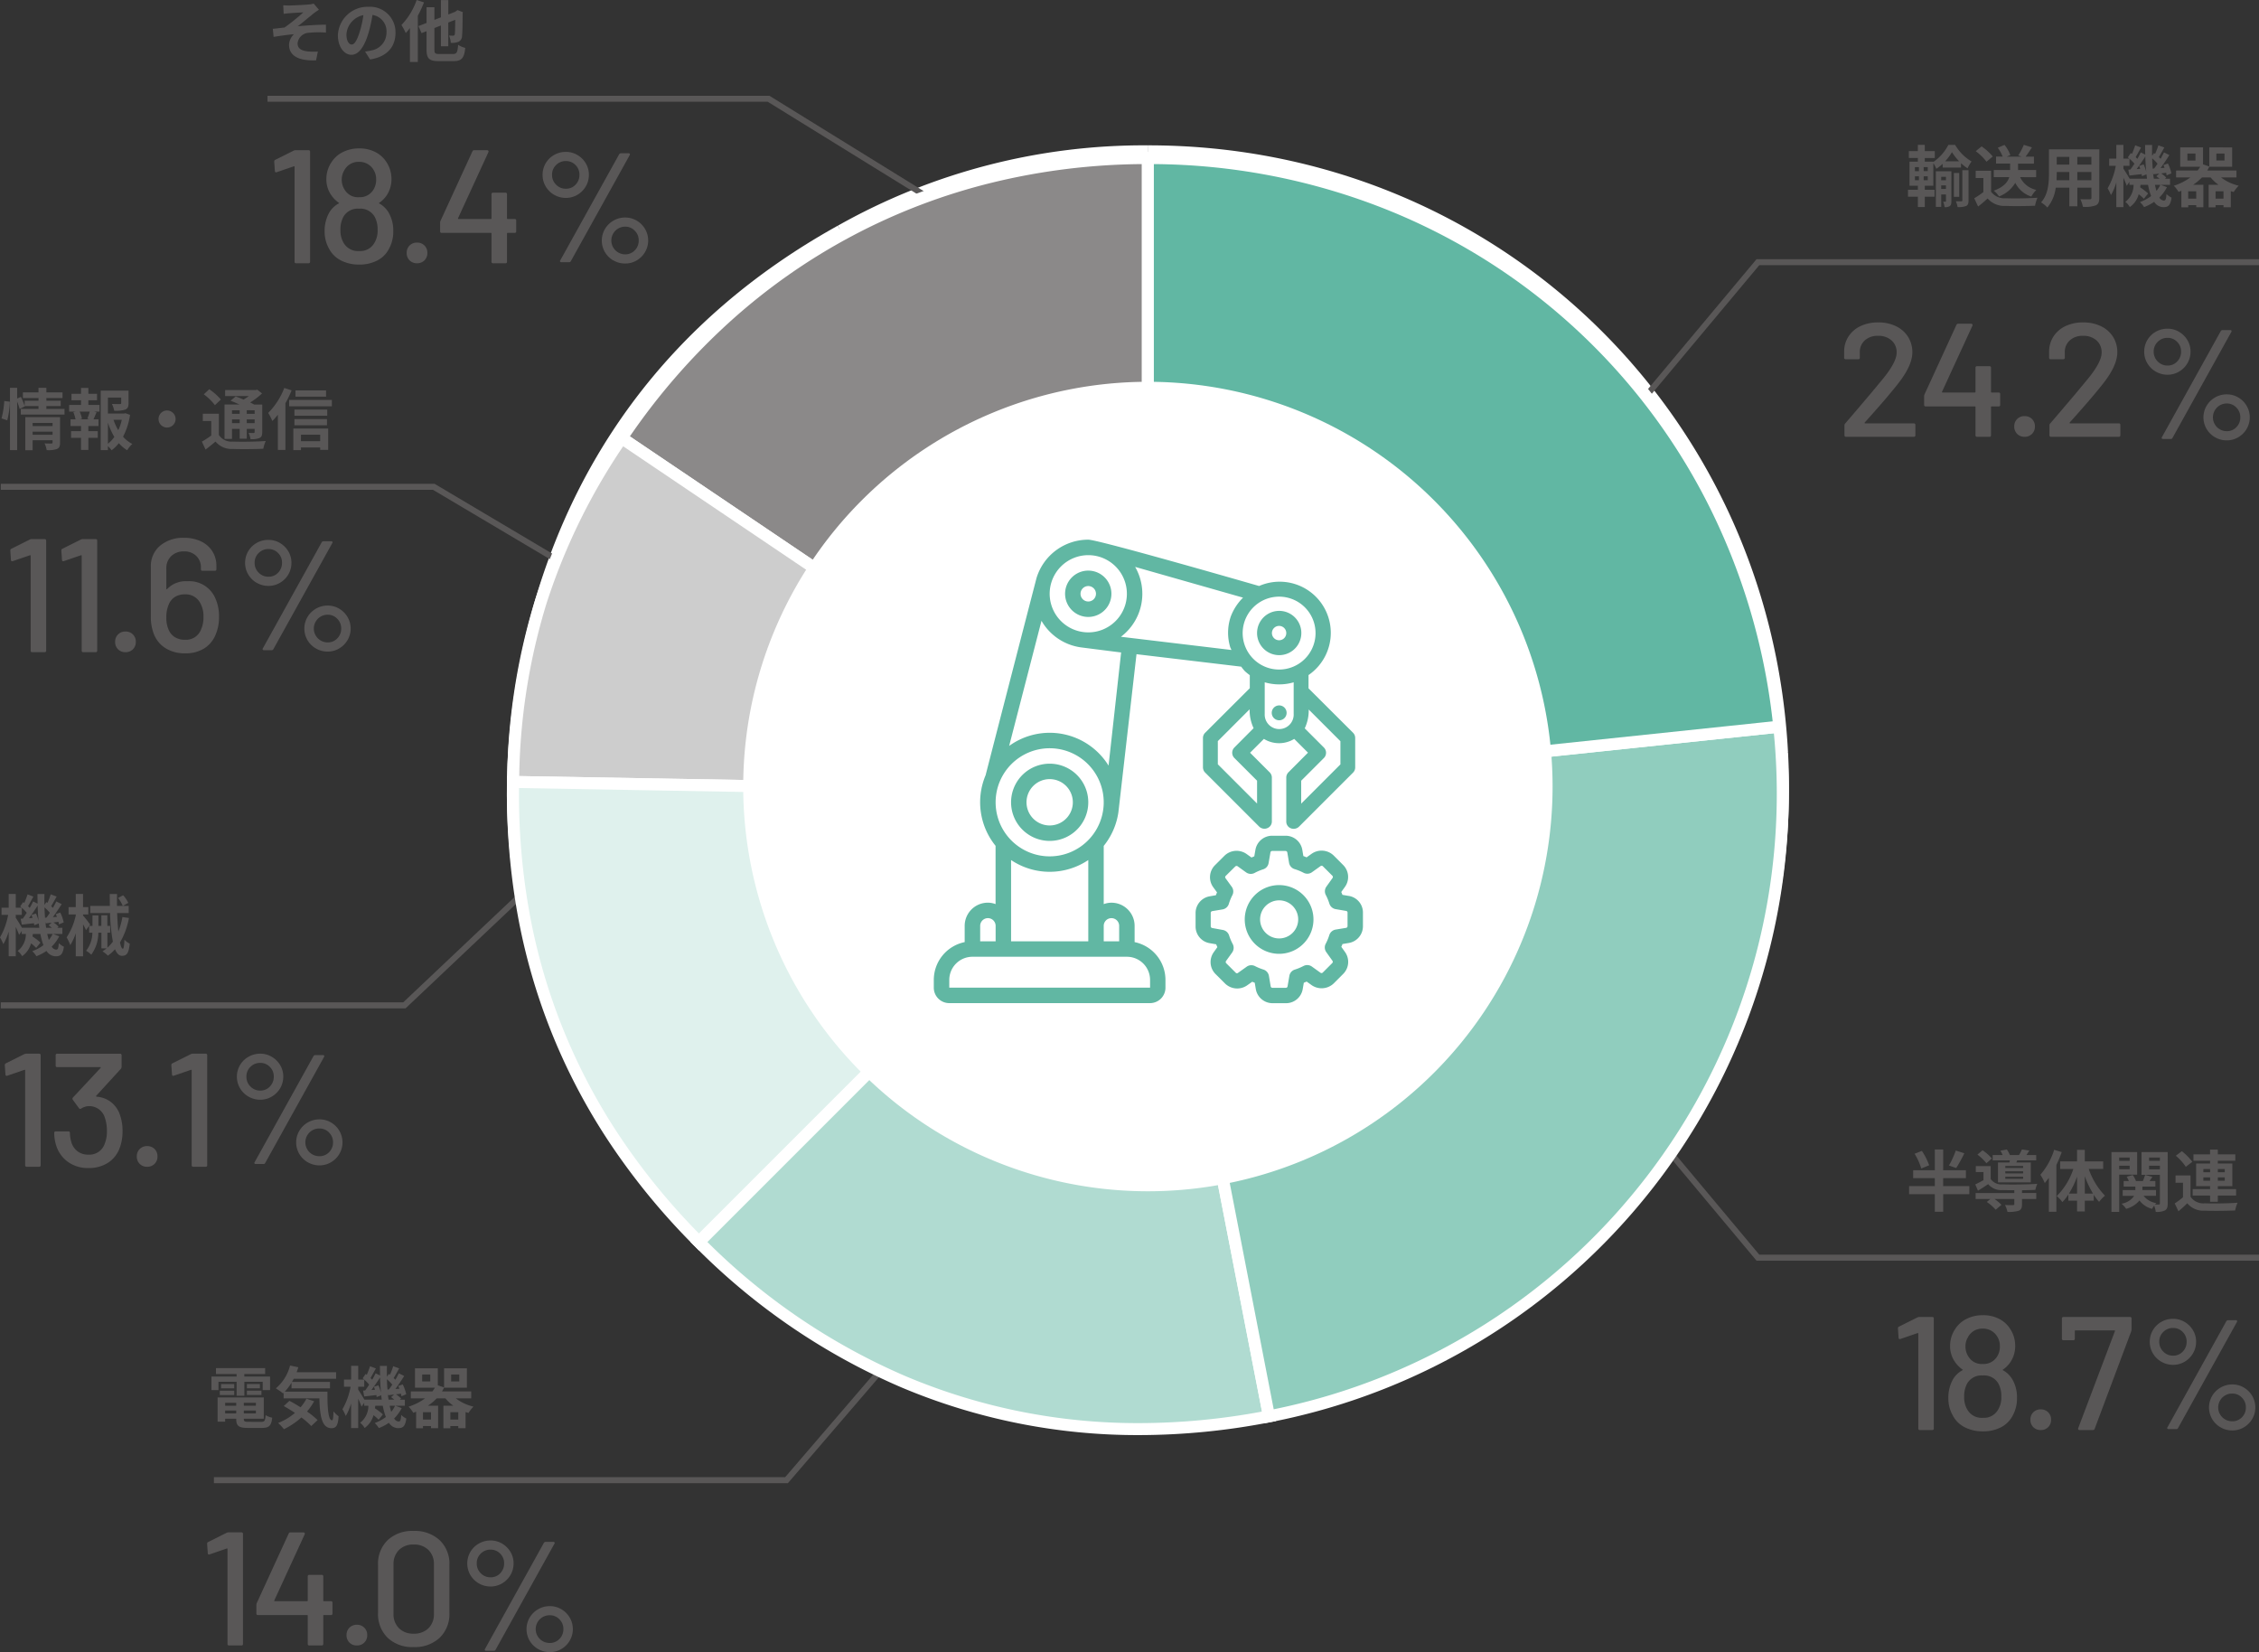 <svg id="グループ_5495" data-name="グループ 5495" xmlns="http://www.w3.org/2000/svg" xmlns:xlink="http://www.w3.org/1999/xlink" width="377.589" height="276.124" viewBox="0 0 377.589 276.124">
  <rect x="0" y="0" width="377.589" height="276.124" fill="#333333" stroke="none"/>
  <defs>
    <clipPath id="clip-path">
      <rect id="長方形_1541" data-name="長方形 1541" width="377.589" height="276.124" fill="none"/>
    </clipPath>
  </defs>
  <g id="グループ_4402" data-name="グループ 4402" clip-path="url(#clip-path)">
    <path id="パス_16273" data-name="パス 16273" d="M141.4,38.107a103.269,103.269,0,0,1,49.544-12.813V127.487Z" fill="#595757"/>
    <path id="パス_16274" data-name="パス 16274" d="M189.949,26.307V123.62L142.771,38.508a102.123,102.123,0,0,1,47.178-12.2m2-2.017a104.149,104.149,0,0,0-51.9,13.424l51.9,93.64Z" fill="#fff"/>
    <path id="パス_16275" data-name="パス 16275" d="M88.416,108.325c6.752-30.562,23.987-53.854,51.24-69.248l50.355,90.843Z" fill="#acabab"/>
    <path id="パス_16276" data-name="パス 16276" d="M139.273,40.447l48.8,88.038L89.613,107.557a101.2,101.2,0,0,1,49.66-67.11m.771-2.733c-28.133,15.595-46.131,39.917-52.819,71.38l104.724,22.26Z" fill="#fff"/>
    <path id="パス_16277" data-name="パス 16277" d="M102.456,188.279c-15.269-23.94-20.131-50.174-14.456-78L189.38,131.83Z" fill="#313180"/>
    <path id="パス_16278" data-name="パス 16278" d="M88.782,111.47l98.028,20.836-84.05,54.583c-14.523-23.2-19.222-48.553-13.978-75.419m-1.557-2.376c-6.1,28.687-1.04,55.974,14.933,80.571l89.791-58.311Z" fill="#fff"/>
    <path id="パス_16279" data-name="パス 16279" d="M190.354,237.609c-35.183,0-66.766-17.354-86.809-47.652L191.249,133l19.956,102.656a114.545,114.545,0,0,1-20.851,1.953" fill="#61b7a3"/>
    <path id="パス_16280" data-name="パス 16280" d="M190.552,134.646,210.03,234.852a113.158,113.158,0,0,1-19.678,1.757,99.868,99.868,0,0,1-48.848-12.4,105.367,105.367,0,0,1-36.566-33.964Zm1.4-3.292-89.791,58.311c20.471,31.523,52.476,48.944,88.194,48.944a115.4,115.4,0,0,0,22.026-2.158Z" fill="#fff"/>
    <path id="パス_16281" data-name="パス 16281" d="M193.15,132.292,297.915,126.8a105.571,105.571,0,0,1-84.747,108.471Z" fill="#ffd800"/>
    <path id="パス_16282" data-name="パス 16282" d="M296.955,127.854a104.555,104.555,0,0,1-83,106.234l-19.6-100.857Zm1.911-2.1-106.917,5.6,20.429,105.1a106.587,106.587,0,0,0,86.488-110.7" fill="#fff"/>
    <path id="パス_16283" data-name="パス 16283" d="M192.949,25.3a105.336,105.336,0,0,1,104.861,99.51l-104.861,5.5Z" fill="#e94738"/>
    <path id="パス_16284" data-name="パス 16284" d="M193.949,26.308a104.315,104.315,0,0,1,102.8,97.551l-102.8,5.387Zm-2-2.018V131.354l106.917-5.6C295.858,68.355,249.423,24.29,191.949,24.29" fill="#fff"/>
    <path id="パス_16285" data-name="パス 16285" d="M259.508,131.45a67.642,67.642,0,1,0-67.642,67.642,67.642,67.642,0,0,0,67.642-67.642" fill="#fff"/>
    <path id="パス_16286" data-name="パス 16286" d="M321.729,31.715h1.629v1.16h-1.629V34.6h-1.16V32.875h-1.65v-1.16h1.65v-.669h-1.4V27.019h1.395v-.613h-1.506V25.257h1.506V24.208h1.16v1.049h1.673v1.149h-1.673v.613h1.438v.045a7.75,7.75,0,0,0,2.5-2.845H326.8a7.748,7.748,0,0,0,2.744,2.767,6.447,6.447,0,0,0-.669,1.149,8.474,8.474,0,0,1-1.094-.859V28h-3.067v-.625a7.333,7.333,0,0,1-1.06.837,4.732,4.732,0,0,0-.5-.937v3.77h-1.428Zm-1.65-3.112h.669v-.669h-.669Zm0,1.517h.669v-.658h-.669Zm2.142-2.186h-.681V28.6h.681Zm0,1.528h-.681v.658h.681Zm3.948,4.16c0,.4-.045.658-.268.826a1.39,1.39,0,0,1-.87.167,3.382,3.382,0,0,0-.234-.9h.38c.066,0,.089-.022.089-.112V32.507h-.792v2.075h-.9V28.625h2.6Zm-1.7-3.5h.792v-.569h-.792Zm.792.859h-.792v.591h.792Zm2.2-4.027a9.434,9.434,0,0,1-1.194-1.528,8.3,8.3,0,0,1-1.137,1.528Zm.022,5.946h-.9V28.905h.9ZM328,28.447h1.038V33.5c0,.5-.09.769-.4.926a3.465,3.465,0,0,1-1.428.178,3.858,3.858,0,0,0-.3-.97c.4.011.8.011.926.011s.167-.045.167-.156Z" fill="#595757"/>
    <path id="パス_16287" data-name="パス 16287" d="M332.808,32.039a2.745,2.745,0,0,0,2.455,1.092c1.3.057,3.814.023,5.3-.088a7.014,7.014,0,0,0-.412,1.338c-1.339.067-3.581.089-4.908.033a3.714,3.714,0,0,1-3.012-1.238c-.49.435-.981.87-1.594,1.339l-.647-1.384a14.677,14.677,0,0,0,1.528-1.025V29.752h-1.283V28.536h2.576Zm-.769-5.009a8.463,8.463,0,0,0-1.8-1.762l.981-.8a8.934,8.934,0,0,1,1.864,1.684Zm5.622,2.577a3.894,3.894,0,0,0,2.71,2.13,4.883,4.883,0,0,0-.836,1.116,4.565,4.565,0,0,1-2.688-2.3,5.292,5.292,0,0,1-2.711,2.276,4.123,4.123,0,0,0-.881-.96c1.7-.624,2.343-1.461,2.588-2.264h-2.588V28.413h2.733V27.342h-2.353V26.171h1.115a7.35,7.35,0,0,0-.826-1.483l1.127-.469a5.761,5.761,0,0,1,.97,1.7l-.591.256h2.488l-.569-.2a11.1,11.1,0,0,0,.925-1.763l1.361.413c-.357.569-.736,1.127-1.06,1.55h1.395v1.171h-2.655v1.071h3.023v1.194Z" fill="#595757"/>
    <path id="パス_16288" data-name="パス 16288" d="M350.893,33.054c0,.714-.157,1.07-.6,1.272a5.186,5.186,0,0,1-2.142.234,4.966,4.966,0,0,0-.423-1.272c.625.034,1.361.023,1.562.023s.289-.067.289-.268V31.37h-2.353v3.111h-1.338V31.37h-2.276a6.4,6.4,0,0,1-1.4,3.313,4.857,4.857,0,0,0-1.049-.859c1.216-1.339,1.317-3.325,1.317-4.886V24.956h8.421Zm-5.008-2.933V28.749h-2.1v.2c0,.357-.012.758-.034,1.172Zm-2.1-2.611h2.1V26.216h-2.1Zm5.788-1.294h-2.354V27.51h2.354Zm0,2.533h-2.354v1.372h2.354Z" fill="#595757"/>
    <path id="パス_16289" data-name="パス 16289" d="M362.2,31.28a6.433,6.433,0,0,1-1.261,1.729.939.939,0,0,0,.747.513c.279,0,.38-.212.436-1.093a3.176,3.176,0,0,0,.858.6c-.2,1.26-.513,1.594-1.383,1.594a1.838,1.838,0,0,1-1.528-.892,8.075,8.075,0,0,1-1.685.882,4.8,4.8,0,0,0-.691-.849,6.885,6.885,0,0,0,1.863-1,10.2,10.2,0,0,1-.513-1.874h-1.26c-.012.145-.034.29-.056.424a8.9,8.9,0,0,1,1.327,1.026l-.714.881a6.926,6.926,0,0,0-.859-.758,3.812,3.812,0,0,1-1.483,2.141,3.084,3.084,0,0,0-.747-.87,3.555,3.555,0,0,0,1.372-2.844h-.692v-.5l-.446.658c-.111-.335-.335-.848-.558-1.339v4.909H353.74V30.5a9.552,9.552,0,0,1-.893,2.1,7.523,7.523,0,0,0-.557-1.127,11.741,11.741,0,0,0,1.361-3.759h-1.105v-1.2h1.194v-2.3h1.182v2.3h.993c-.079-.078-.167-.145-.246-.212l.492-.725.189.145a14.778,14.778,0,0,0,.546-1.439l.981.38c-.311.535-.635,1.149-.9,1.595.1.1.2.2.279.29.223-.379.413-.748.569-1.082l.748.368c-.012-.524-.023-1.06-.023-1.606h1.171c-.01.624-.01,1.227,0,1.818l.323-.469.179.134a11.564,11.564,0,0,0,.547-1.428l.992.368c-.312.558-.635,1.161-.914,1.6l.29.29c.212-.368.412-.748.569-1.071l.9.446c-.446.7-.982,1.517-1.472,2.175l.669-.044c-.055-.157-.123-.313-.189-.458l.747-.268a6.831,6.831,0,0,1,.58,1.651l-.792.335c-.023-.123-.045-.279-.089-.435l-.826.112a4.3,4.3,0,0,1,.848.7l-.211.19h.847V30.89h-1.561Zm-3.335-1.416c-.023-.235-.056-.48-.09-.725l-.758.3c-.012-.1-.022-.212-.045-.335-.725.078-1.417.167-2.041.234l-.178-.981.345-.022c.212-.29.447-.625.669-.982a7.278,7.278,0,0,0-.824-.825v1.182h-1.016v.48c.235.345.77,1.2,1.037,1.673Zm-.558-2.387a6.665,6.665,0,0,1,.435,1.249c-.078-.815-.134-1.673-.156-2.565-.447.691-.971,1.472-1.451,2.1l.6-.045a5.06,5.06,0,0,0-.179-.5Zm1.762.68c.179-.234.368-.513.558-.8a7.567,7.567,0,0,0-.892-.9c.011.6.044,1.171.089,1.729Zm.893,1.707a6.324,6.324,0,0,0-.536-.413l.5-.435c-.345.034-.67.078-.981.111l-.067-.312c.033.368.078.714.133,1.049Zm-.769,1.026c.077.368.166.714.256,1.015a4.608,4.608,0,0,0,.646-1.015Z" fill="#595757"/>
    <path id="パス_16290" data-name="パス 16290" d="M371.244,29.652a7.646,7.646,0,0,0,2.956,1.383,5.364,5.364,0,0,0-.837,1.06c-.167-.045-.334-.1-.49-.157v2.7h-1.216v-.357h-1.328v.368H369.17v-3.77h1.65a6.589,6.589,0,0,1-1.316-1.227h-1.45a8.3,8.3,0,0,1-1.472,1.227h1.706v3.759H367.1v-.357h-1.339v.368h-1.149V31.883c-.156.067-.312.122-.479.178a4.808,4.808,0,0,0-.781-1.015,9.755,9.755,0,0,0,2.766-1.394h-2.386v-1.16h3.6c.156-.2.3-.413.435-.625h-3.346V24.632h3.814v2.845l1.049.357v-3.2H373.1v3.235h-3.815v-.011a5.855,5.855,0,0,1-.345.636h4.884v1.16Zm-4.272-3.982h-1.35v1.16h1.35Zm.123,6.3h-1.339V33.2H367.1Zm4.562,0h-1.328V33.2h1.328Zm-1.194-5.142h1.361V25.67h-1.361Z" fill="#595757"/>
    <path id="パス_16295" data-name="パス 16295" d="M360.339,62.106a3.848,3.848,0,0,1-1.417-1.4,3.771,3.771,0,0,1-.521-1.95,3.8,3.8,0,0,1,1.938-3.315,3.917,3.917,0,0,1,1.962-.507,3.722,3.722,0,0,1,1.924.52,3.935,3.935,0,0,1,1.4,1.391,3.667,3.667,0,0,1,.52,1.911,3.78,3.78,0,0,1-.52,1.95,3.884,3.884,0,0,1-1.4,1.4,3.722,3.722,0,0,1-1.924.52,3.837,3.837,0,0,1-1.962-.52m3.575-1.69a2.313,2.313,0,0,0,.65-1.664,2.214,2.214,0,0,0-.663-1.625,2.181,2.181,0,0,0-1.6-.663,2.25,2.25,0,0,0-1.637.663,2.188,2.188,0,0,0-.677,1.625,2.26,2.26,0,0,0,.677,1.664,2.227,2.227,0,0,0,1.637.676,2.147,2.147,0,0,0,1.613-.676M361.34,73.274a.207.207,0,0,1,.026-.221l9.828-17.707a.338.338,0,0,1,.313-.182h1.273a.217.217,0,0,1,.208.091.213.213,0,0,1-.025.221l-9.83,17.707a.3.3,0,0,1-.311.182h-1.274a.217.217,0,0,1-.208-.091m8.9-.195a3.863,3.863,0,0,1-1.417-1.4,3.821,3.821,0,0,1,0-3.849,3.9,3.9,0,0,1,3.381-1.923,3.723,3.723,0,0,1,1.923.52,3.912,3.912,0,0,1,1.4,1.4,3.828,3.828,0,0,1,0,3.849,3.914,3.914,0,0,1-1.4,1.4,3.723,3.723,0,0,1-1.923.52,3.844,3.844,0,0,1-1.964-.52m3.575-1.69a2.275,2.275,0,0,0,.65-1.638,2.25,2.25,0,0,0-.663-1.638,2.155,2.155,0,0,0-1.6-.676,2.314,2.314,0,1,0,0,4.628,2.146,2.146,0,0,0,1.611-.676" fill="#595757"/>
    <path id="パス_16296" data-name="パス 16296" d="M329.17,199.582H324.8v2.933H323.4v-2.933h-4.295v-1.35H323.4V196.9h-3.615v-1.316H323.4v-3.481H324.8v3.481h3.8V196.9h-3.8v1.327h4.373Zm-8.031-4.295a10.5,10.5,0,0,0-1.115-2.465l1.216-.479a10.66,10.66,0,0,1,1.215,2.409Zm7.2-2.543a25.978,25.978,0,0,1-1.36,2.466l-1.216-.425a13.831,13.831,0,0,0,1.138-2.5Z" fill="#595757"/>
    <path id="パス_16297" data-name="パス 16297" d="M337.974,199.381h2.386v1h-2.386v.892c0,.591-.123.9-.57,1.082a5.678,5.678,0,0,1-1.862.179,4.461,4.461,0,0,0-.413-1.149c.547.034,1.16.034,1.327.022s.234-.045.234-.167v-.859h-3.312a7.285,7.285,0,0,1,1.16.981l-.96.815a8.367,8.367,0,0,0-1.483-1.3l.592-.491h-2.466v-1h6.469v-.468c-.747,0-1.438-.012-1.952-.022a2.875,2.875,0,0,1-2.42-.994c-.536.369-1.082.714-1.707,1.094l-.446-1.049c.413-.2.9-.446,1.372-.714v-1.349h-1.282v-1h2.487v2.164a2.187,2.187,0,0,0,1.986.892c1.349.056,4.26.022,5.8-.089a5.75,5.75,0,0,0-.323,1.014c-.591.023-1.394.045-2.23.057Zm-5.946-4.975a7.807,7.807,0,0,0-1.506-1.438l.859-.726a7.359,7.359,0,0,1,1.551,1.372Zm3.848-.122c.022-.112.056-.234.078-.357h-2.878v-.893h1.662a4.859,4.859,0,0,0-.379-.724l1.082-.2a4.7,4.7,0,0,1,.513.926h1.528a8.186,8.186,0,0,0,.48-.936l1.238.189c-.167.279-.335.535-.491.747h1.64v.893H337.17l-.145.357h2.42v3.323h-5.487v-3.323Zm2.287.579h-2.979v.335h2.979Zm0,.893h-2.979v.346h2.979Zm0,.9h-2.979v.357h2.979Z" fill="#595757"/>
    <path id="パス_16298" data-name="パス 16298" d="M344.614,192.544a19.893,19.893,0,0,1-.893,2.152v7.819H342.46v-5.666c-.222.3-.457.6-.679.869a8.1,8.1,0,0,0-.737-1.383,11.733,11.733,0,0,0,2.309-4.171Zm4.517,2.821a12.042,12.042,0,0,0,2.722,4.473,5.384,5.384,0,0,0-.993,1.026,9.306,9.306,0,0,1-.893-1.182v.982h-1.494v1.8h-1.294v-1.8h-1.461v-1.027a7.771,7.771,0,0,1-.993,1.261,5.386,5.386,0,0,0-.948-1,11.4,11.4,0,0,0,2.777-4.529h-2.2V194.1h2.822v-1.93h1.294v1.93h3.078v1.26Zm-1.952,4.116v-2.833a14.494,14.494,0,0,1-1.361,2.833Zm2.666,0a16.268,16.268,0,0,1-1.372-2.911v2.911Z" fill="#595757"/>
    <path id="パス_16299" data-name="パス 16299" d="M354.22,196.313v6.225h-1.294v-9.994h4.3v3.769Zm0-2.308h1.751v-.547H354.22Zm1.751.825H354.22v.58h1.751Zm6.358,6.3c0,.613-.1.947-.457,1.159a3.082,3.082,0,0,1-1.54.246,4.573,4.573,0,0,0-.268-1.038,4.848,4.848,0,0,0-.345.536,3.824,3.824,0,0,1-2.109-1.4,4.33,4.33,0,0,1-2.23,1.393,4.219,4.219,0,0,0-.77-.858,3.13,3.13,0,0,0,2.109-1.306h-1.908v-.969h2.108v-.58h-1.952v-.926h.87a4.54,4.54,0,0,0-.368-.726l1.015-.278a3.665,3.665,0,0,1,.536,1h1.16c.133-.335.29-.737.379-1.016l1.215.313-.479.7h.971v.926H358.1v.58h2.275v.969H358.3a3.341,3.341,0,0,0,2.13,1.216,2.368,2.368,0,0,0-.212.235,5.687,5.687,0,0,0,.625,0c.133,0,.177-.056.177-.19v-4.773h-3.067v-3.8h4.373Zm-3.112-7.128h1.807v-.547h-1.807Zm1.806.825h-1.807v.6h1.807Z" fill="#595757"/>
    <path id="パス_16300" data-name="パス 16300" d="M366.146,200.006a2.569,2.569,0,0,0,2.354,1.1c1.339.056,3.971.023,5.511-.1a6,6,0,0,0-.413,1.294c-1.383.066-3.748.089-5.109.033A3.473,3.473,0,0,1,365.6,201.1c-.447.435-.9.859-1.473,1.338l-.625-1.316a13.228,13.228,0,0,0,1.384-1.026v-2.432h-1.25v-1.216h2.509Zm-.792-5a8.648,8.648,0,0,0-1.672-1.852l1.014-.759a9.7,9.7,0,0,1,1.752,1.774Zm4.061,4.807H366.5v-1.082h2.911v-.491h-2.331v-3.792h2.331v-.457h-2.777v-1.071h2.777v-.792h1.294v.792h2.922v1.071h-2.922v.457h2.432v3.792h-2.432v.491h3.056v1.082h-3.056v1.037h-1.294Zm-1.127-3.9h1.127v-.535h-1.127Zm1.127.859h-1.127v.558h1.127Zm1.294-.859h1.16v-.535h-1.16Zm1.16.859h-1.16v.558h1.16Z" fill="#595757"/>
    <path id="パス_16305" data-name="パス 16305" d="M361.269,227.581a3.858,3.858,0,0,1-1.417-1.4,3.769,3.769,0,0,1-.521-1.95,3.793,3.793,0,0,1,1.938-3.314,3.907,3.907,0,0,1,1.962-.508,3.723,3.723,0,0,1,1.924.521,3.924,3.924,0,0,1,1.4,1.39,3.67,3.67,0,0,1,.52,1.911,3.777,3.777,0,0,1-.52,1.95,3.894,3.894,0,0,1-1.4,1.4,3.731,3.731,0,0,1-1.924.52,3.847,3.847,0,0,1-1.962-.52m3.575-1.691a2.313,2.313,0,0,0,.65-1.664,2.217,2.217,0,0,0-.663-1.625,2.185,2.185,0,0,0-1.6-.663,2.254,2.254,0,0,0-1.637.663,2.192,2.192,0,0,0-.677,1.625,2.26,2.26,0,0,0,.677,1.664,2.224,2.224,0,0,0,1.637.677,2.144,2.144,0,0,0,1.613-.677m-2.574,12.859a.209.209,0,0,1,.026-.222l9.828-17.707a.338.338,0,0,1,.313-.182h1.273a.219.219,0,0,1,.208.091.214.214,0,0,1-.025.222l-9.83,17.707a.3.3,0,0,1-.311.182h-1.274a.219.219,0,0,1-.208-.091m8.9-.2a3.848,3.848,0,0,1-1.417-1.4,3.819,3.819,0,0,1,0-3.848,3.9,3.9,0,0,1,3.381-1.924,3.733,3.733,0,0,1,1.923.52,3.915,3.915,0,0,1,1.4,1.4,3.826,3.826,0,0,1,0,3.848,3.9,3.9,0,0,1-1.4,1.4,3.724,3.724,0,0,1-1.923.521,3.845,3.845,0,0,1-1.964-.521m3.575-1.69a2.272,2.272,0,0,0,.65-1.638,2.248,2.248,0,0,0-.663-1.637,2.152,2.152,0,0,0-1.6-.677,2.315,2.315,0,1,0,0,4.629,2.147,2.147,0,0,0,1.611-.677" fill="#595757"/>
    <path id="パス_16306" data-name="パス 16306" d="M36.517,232.318H35.346v-2.263h4.2v-.424H36.1v-.983h8.221v.983h-3.48v.424H45.14v2.263H43.912v-1.382H40.845v2.32H39.551v-2.32H36.517Zm7.15,5.31c.558,0,.658-.167.736-1.115a3.413,3.413,0,0,0,1.1.423c-.155,1.339-.513,1.707-1.729,1.707H41.436c-1.528,0-1.952-.324-1.952-1.5v-.033H37.633v.49H36.372v-4.048h7.719v3.558H40.756v.033c0,.413.122.48.8.48Zm-6.927-5.209h2.409v.725H36.74Zm2.409-.391h-2.2v-.714h2.2Zm-1.516,2.911h1.852v-.49H37.633Zm1.851.8H37.632v.479h1.852Zm3.29-1.294H40.755v.49h2.019Zm0,1.294H40.755v.479h2.019Zm.669-3.715H41.268v-.714h2.175Zm-2.174.391H43.7v.725H41.269Z" fill="#595757"/>
    <path id="パス_16307" data-name="パス 16307" d="M54.734,232.586c-.021,2.678.124,4.785.771,4.785.167-.01.212-.59.233-1.494a5.413,5.413,0,0,0,.86.826c-.1,1.394-.335,1.985-1.194,1.985-1.629,0-1.952-2.13-2.019-4.985H47.406v-.926l-.1.089a10.815,10.815,0,0,0-1.2-.837,7.338,7.338,0,0,0,2.376-3.815l1.382.29c-.088.28-.178.558-.278.825h6.592v1.105H49.091c-.089.179-.19.356-.29.524h6.358v1.071H48.723v-.937a8.857,8.857,0,0,1-1.127,1.494Zm-2.23,1.6a9.62,9.62,0,0,1-1.183,1.718,13.344,13.344,0,0,1,1.763,1.428l-1.059,1a12.033,12.033,0,0,0-1.651-1.439,12.484,12.484,0,0,1-2.912,1.963,7.728,7.728,0,0,0-.981-1.037,9.883,9.883,0,0,0,2.822-1.684c-.636-.425-1.282-.814-1.874-1.149l.948-.87c.58.3,1.227.68,1.862,1.082a7.363,7.363,0,0,0,.983-1.439Z" fill="#595757"/>
    <path id="パス_16308" data-name="パス 16308" d="M67.142,235.33a6.433,6.433,0,0,1-1.261,1.729.941.941,0,0,0,.747.513c.279,0,.38-.212.436-1.093a3.171,3.171,0,0,0,.858.6c-.2,1.26-.513,1.6-1.383,1.6a1.84,1.84,0,0,1-1.528-.892,8.119,8.119,0,0,1-1.685.881,4.792,4.792,0,0,0-.691-.848,6.887,6.887,0,0,0,1.863-1,10.181,10.181,0,0,1-.513-1.874h-1.26c-.012.146-.034.29-.056.424A8.971,8.971,0,0,1,64,236.389l-.714.882a7.006,7.006,0,0,0-.859-.759,3.811,3.811,0,0,1-1.483,2.142,3.07,3.07,0,0,0-.747-.87,3.556,3.556,0,0,0,1.372-2.845h-.692v-.5l-.446.658c-.111-.334-.335-.847-.558-1.338v4.908H58.687v-4.116a9.544,9.544,0,0,1-.893,2.1,7.571,7.571,0,0,0-.557-1.127A11.741,11.741,0,0,0,58.6,231.76h-1.1v-1.2h1.194v-2.3h1.182v2.3h.993c-.079-.078-.167-.145-.246-.212l.492-.725.189.145a14.868,14.868,0,0,0,.546-1.439l.981.38c-.311.535-.635,1.148-.9,1.594.1.1.2.2.279.29.223-.379.413-.747.569-1.082l.748.369c-.012-.525-.023-1.06-.023-1.607h1.171c-.01.625-.01,1.227,0,1.818l.323-.468.179.133a11.555,11.555,0,0,0,.547-1.427l.992.368c-.312.558-.635,1.16-.914,1.6.1.1.2.2.29.29.212-.368.412-.747.569-1.071l.9.447c-.446.7-.982,1.516-1.472,2.174l.669-.044c-.055-.157-.123-.312-.189-.458l.747-.267a6.825,6.825,0,0,1,.58,1.65l-.792.335c-.023-.123-.045-.278-.089-.434l-.826.111a4.331,4.331,0,0,1,.848.7l-.211.191h.847v1.025H66.105Zm-3.335-1.416c-.023-.235-.057-.481-.09-.726l-.758.3c-.012-.1-.022-.212-.045-.335-.725.078-1.417.167-2.041.234l-.178-.981.345-.023c.212-.29.447-.625.669-.981a7.214,7.214,0,0,0-.825-.826v1.182H59.869v.48c.235.345.77,1.205,1.037,1.674Zm-.558-2.388a6.676,6.676,0,0,1,.435,1.25c-.078-.815-.134-1.674-.156-2.566-.447.692-.971,1.472-1.451,2.1l.6-.045a5.16,5.16,0,0,0-.179-.5Zm1.762.681c.179-.235.368-.513.558-.8a7.646,7.646,0,0,0-.892-.9c.011.6.044,1.171.089,1.729Zm.893,1.707a6.124,6.124,0,0,0-.536-.413l.5-.435c-.345.033-.67.077-.981.111l-.067-.312c.033.368.078.714.133,1.049Zm-.77,1.025c.078.368.167.714.257,1.016a4.638,4.638,0,0,0,.646-1.016Z" fill="#595757"/>
    <path id="パス_16309" data-name="パス 16309" d="M76.19,233.7a7.66,7.66,0,0,0,2.956,1.383,5.35,5.35,0,0,0-.836,1.06c-.167-.045-.334-.1-.491-.157v2.7H76.6v-.356H75.275v.368H74.116v-3.77h1.651A6.624,6.624,0,0,1,74.45,233.7H73a8.348,8.348,0,0,1-1.472,1.227h1.706v3.758H72.041v-.356H70.7v.368H69.554v-2.766c-.157.066-.313.123-.48.178a4.809,4.809,0,0,0-.781-1.015A9.8,9.8,0,0,0,71.06,233.7H68.673v-1.16h3.6c.157-.2.3-.413.435-.625H69.364v-3.234h3.815v2.843l1.049.358v-3.2h3.814v3.234H74.228v-.011a6.04,6.04,0,0,1-.346.636h4.885v1.16Zm-4.272-3.982h-1.35v1.16h1.35Zm.123,6.3H70.7v1.228h1.339Zm4.563,0H75.276v1.228H76.6Zm-1.195-5.141H76.77v-1.16H75.409Z" fill="#595757"/>
    <path id="パス_16314" data-name="パス 16314" d="M79.043,264.631a3.858,3.858,0,0,1-1.417-1.4,3.769,3.769,0,0,1-.521-1.95,3.793,3.793,0,0,1,1.938-3.314A3.907,3.907,0,0,1,81,257.454a3.722,3.722,0,0,1,1.924.521,3.924,3.924,0,0,1,1.4,1.39,3.67,3.67,0,0,1,.52,1.911,3.778,3.778,0,0,1-.52,1.95,3.894,3.894,0,0,1-1.4,1.4,3.732,3.732,0,0,1-1.924.52,3.847,3.847,0,0,1-1.962-.52m3.575-1.691a2.313,2.313,0,0,0,.65-1.664,2.217,2.217,0,0,0-.663-1.625,2.185,2.185,0,0,0-1.6-.663,2.254,2.254,0,0,0-1.637.663,2.191,2.191,0,0,0-.677,1.625,2.26,2.26,0,0,0,.677,1.664,2.224,2.224,0,0,0,1.637.677,2.144,2.144,0,0,0,1.613-.677M80.044,275.8a.209.209,0,0,1,.026-.222L89.9,257.87a.338.338,0,0,1,.313-.182h1.273a.219.219,0,0,1,.208.091.214.214,0,0,1-.025.222l-9.83,17.707a.3.3,0,0,1-.311.182H80.252a.219.219,0,0,1-.208-.091m8.9-.2a3.848,3.848,0,0,1-1.417-1.4,3.819,3.819,0,0,1,0-3.848,3.9,3.9,0,0,1,3.381-1.924,3.733,3.733,0,0,1,1.923.52,3.915,3.915,0,0,1,1.4,1.4,3.826,3.826,0,0,1,0,3.848,3.9,3.9,0,0,1-1.4,1.4,3.724,3.724,0,0,1-1.923.521,3.845,3.845,0,0,1-1.964-.521m3.575-1.69a2.272,2.272,0,0,0,.65-1.638,2.248,2.248,0,0,0-.663-1.637,2.152,2.152,0,0,0-1.6-.677,2.315,2.315,0,1,0,0,4.629,2.147,2.147,0,0,0,1.611-.677" transform="translate(1)" fill="#595757"/>
    <path id="パス_16315" data-name="パス 16315" d="M131.7,247.876H35.757v-1h95.48l23.789-27.69.758.652Z" fill="#595757"/>
    <path id="パス_16316" data-name="パス 16316" d="M9.9,156.475A6.433,6.433,0,0,1,8.644,158.2a.941.941,0,0,0,.747.513c.279,0,.38-.212.436-1.093a3.159,3.159,0,0,0,.859.6c-.2,1.26-.514,1.6-1.384,1.6a1.84,1.84,0,0,1-1.528-.892,8.119,8.119,0,0,1-1.685.881,4.791,4.791,0,0,0-.691-.848,6.858,6.858,0,0,0,1.863-1,10.18,10.18,0,0,1-.513-1.874H5.489c-.012.146-.035.29-.057.424a8.987,8.987,0,0,1,1.328,1.026l-.715.882a6.986,6.986,0,0,0-.858-.759A3.81,3.81,0,0,1,3.7,159.8a3.086,3.086,0,0,0-.747-.87,3.555,3.555,0,0,0,1.371-2.845H3.636v-.5l-.445.658c-.111-.334-.335-.847-.558-1.338v4.908H1.451v-4.116a9.543,9.543,0,0,1-.894,2.1A7.471,7.471,0,0,0,0,156.664,11.765,11.765,0,0,0,1.362,152.9H.257v-1.2H1.451v-2.3H2.633v2.3h.993c-.079-.078-.168-.145-.247-.212l.493-.725.189.145c.2-.469.423-1.026.546-1.439l.981.38c-.312.535-.636,1.148-.9,1.594.1.1.2.2.28.29.223-.379.413-.747.568-1.082l.748.369c-.012-.525-.023-1.06-.023-1.607H7.428c-.01.625-.01,1.228,0,1.818l.323-.468.18.133a11.706,11.706,0,0,0,.546-1.427l.992.368c-.312.558-.635,1.16-.913,1.6.1.1.2.2.289.29.212-.368.412-.747.569-1.071l.9.447c-.446.7-.983,1.516-1.473,2.174l.669-.044c-.055-.157-.123-.312-.189-.458l.747-.267a6.875,6.875,0,0,1,.581,1.65l-.793.335c-.023-.123-.045-.279-.089-.434l-.826.111a4.332,4.332,0,0,1,.848.7l-.211.191h.847v1.025H8.868ZM6.57,155.059c-.023-.235-.056-.481-.09-.726l-.758.3c-.012-.1-.021-.212-.045-.335-.725.078-1.417.167-2.041.234l-.178-.981.346-.023c.212-.29.446-.625.668-.981a7.2,7.2,0,0,0-.824-.826V152.9H2.633v.48c.234.345.77,1.205,1.036,1.674Zm-.558-2.388a6.6,6.6,0,0,1,.435,1.25c-.078-.815-.134-1.674-.155-2.566-.447.692-.972,1.472-1.452,2.1l.6-.045c-.057-.178-.112-.345-.179-.5Zm1.762.681c.179-.235.368-.513.558-.8a7.646,7.646,0,0,0-.892-.9c.011.6.044,1.171.09,1.729Zm.893,1.707a6.124,6.124,0,0,0-.536-.413l.5-.436c-.345.034-.669.078-.981.112l-.067-.312c.033.368.078.714.133,1.049ZM7.9,156.084c.077.368.166.714.257,1.016a4.672,4.672,0,0,0,.645-1.016Z" fill="#595757"/>
    <path id="パス_16317" data-name="パス 16317" d="M14.381,155.448c-.111-.234-.3-.613-.5-.97v5.343H12.663v-3.849a9.132,9.132,0,0,1-.915,1.986,7.646,7.646,0,0,0-.613-1.3,10.725,10.725,0,0,0,1.528-3.67v-.156h-1.2V151.6h1.2v-2.2h1.216v2.2h.881v1.227h-.881v.179a17.755,17.755,0,0,1,1.183,1.505Zm7.172-2.029a12.476,12.476,0,0,1-1.494,4.092c.133.659.3,1.049.479,1.049.134,0,.223-.479.257-1.516a3.115,3.115,0,0,0,.892.669c-.167,1.572-.48,2.03-1.305,2.03-.491,0-.87-.413-1.16-1.1a6.7,6.7,0,0,1-1.183,1.071,6.954,6.954,0,0,0-.9-.725,7.914,7.914,0,0,0,.68-.491h-.87v-2.621h-.512a6.228,6.228,0,0,1-1.183,3.681,3.9,3.9,0,0,0-.859-.658,5.033,5.033,0,0,0,1.048-3.023H14.9v-1.138h.558v-1.751h.993v1.751h.49v-1.773h1v1.773h.469v1.138H17.95v2.51a6.652,6.652,0,0,0,.915-1.015,30.231,30.231,0,0,1-.469-4.774H15.084V151.4h3.279c-.011-.646-.022-1.327-.022-1.985h1.226c-.01.669-.022,1.339-.01,1.985h1.952v1.194h-1.93c.044,1.137.111,2.2.2,3.089a11.529,11.529,0,0,0,.681-2.42Zm-.97-3.8a5.192,5.192,0,0,1,.858,1.271l-.915.513a6.086,6.086,0,0,0-.791-1.327Z" fill="#595757"/>
    <path id="パス_16322" data-name="パス 16322" d="M43.539,183.277a3.858,3.858,0,0,1-1.417-1.4,3.818,3.818,0,0,1,1.417-5.264A3.91,3.91,0,0,1,45.5,176.1a3.723,3.723,0,0,1,1.924.521,3.924,3.924,0,0,1,1.405,1.39,3.671,3.671,0,0,1,.52,1.912,3.774,3.774,0,0,1-.52,1.949,3.894,3.894,0,0,1-1.405,1.4,3.732,3.732,0,0,1-1.924.521,3.85,3.85,0,0,1-1.962-.521m3.575-1.691a2.312,2.312,0,0,0,.65-1.663A2.214,2.214,0,0,0,47.1,178.3a2.181,2.181,0,0,0-1.6-.664,2.253,2.253,0,0,0-1.637.664,2.187,2.187,0,0,0-.676,1.625,2.258,2.258,0,0,0,.676,1.663,2.225,2.225,0,0,0,1.637.677,2.143,2.143,0,0,0,1.613-.677m-2.573,12.859a.208.208,0,0,1,.025-.222l9.828-17.707a.34.34,0,0,1,.313-.182H55.98a.219.219,0,0,1,.208.091.214.214,0,0,1-.025.222l-9.83,17.707a.3.3,0,0,1-.311.182H44.748a.215.215,0,0,1-.207-.091m8.9-.2a3.848,3.848,0,0,1-1.417-1.4,3.819,3.819,0,0,1,0-3.848,3.9,3.9,0,0,1,3.382-1.924,3.732,3.732,0,0,1,1.922.52,3.922,3.922,0,0,1,1.4,1.4,3.819,3.819,0,0,1,0,3.848,3.891,3.891,0,0,1-1.4,1.4,3.724,3.724,0,0,1-1.922.522,3.847,3.847,0,0,1-1.965-.522m3.576-1.69a2.274,2.274,0,0,0,.649-1.637,2.245,2.245,0,0,0-.663-1.637,2.149,2.149,0,0,0-1.6-.678,2.315,2.315,0,1,0,0,4.629,2.15,2.15,0,0,0,1.611-.677" transform="translate(-2)" fill="#595757"/>
    <path id="パス_16323" data-name="パス 16323" d="M67.791,168.522H.134v-1H67.393l19.488-18.428.687.727Z" fill="#595757"/>
    <path id="パス_16324" data-name="パス 16324" d="M.255,69.926a14.628,14.628,0,0,0,.458-2.911l.936.122a15.052,15.052,0,0,1-.434,3.112Zm10.53-1.584v.948H3.479v-.948H6.435v-.48H4.126l.022.056-.87.424a9.264,9.264,0,0,0-.413-1.227v8.109H1.672V64.817H2.865V66.6l.636-.268a13.315,13.315,0,0,1,.625,1.517V66.97H6.435v-.447H3.824v-.947H6.435v-.759H7.751v.759h2.7v.947h-2.7v.447h2.4v.892h-2.4v.48Zm-.748,5.621c0,.58-.111.893-.513,1.071a4.257,4.257,0,0,1-1.717.19A4.46,4.46,0,0,0,7.45,74.1c.457.034.982.023,1.126.023s.212-.045.212-.179v-.368H5.453v1.673H4.227V69.714h5.81ZM5.453,71.208H8.788v-.524H5.453Zm3.335.937H5.453v.513H8.788Z" fill="#595757"/>
    <path id="パス_16325" data-name="パス 16325" d="M14.77,67.672h1.863v1.116h-.926l.435.111c-.189.413-.356.848-.513,1.183h.837V71.2h-1.7v.859h1.573v1.115H14.77V75.2H13.543V73.171H11.881V72.056h1.662V71.2H11.792V70.082h.836a6.3,6.3,0,0,0-.368-1.194l.4-.1H11.558V67.672h1.985V66.9H11.949V65.809h1.594v-.97H14.77v.97h1.45V66.9H14.77ZM14.6,69.981a11.344,11.344,0,0,0,.4-1.193H13.309a4.807,4.807,0,0,1,.391,1.193l-.358.1H14.96Zm7.139-.647a11.421,11.421,0,0,1-1.171,3.648,5.375,5.375,0,0,0,1.55,1.216,4.554,4.554,0,0,0-.859,1.048,5.872,5.872,0,0,1-1.394-1.182,6.131,6.131,0,0,1-1.216,1.193,3.826,3.826,0,0,0-.614-.691v.658h-1.2V65.285h4.652v2.1c0,.569-.122.893-.558,1.071a5.155,5.155,0,0,1-1.84.19,4.483,4.483,0,0,0-.38-1.138c.547.022,1.161.022,1.329.022s.222-.044.222-.167v-.914h-2.22v2.665h2.689l.223-.055Zm-3.7,4.83a5.781,5.781,0,0,0,1.072-1.138,11.046,11.046,0,0,1-1.072-2.409Zm.937-4a8.458,8.458,0,0,0,.792,1.729,8.107,8.107,0,0,0,.592-1.729Z" fill="#595757"/>
    <path id="パス_16326" data-name="パス 16326" d="M29.352,70.026A1.427,1.427,0,1,1,27.924,68.6a1.438,1.438,0,0,1,1.428,1.428" fill="#595757"/>
    <path id="パス_16327" data-name="パス 16327" d="M36.582,72.7a2.547,2.547,0,0,0,2.343,1.1c1.327.056,3.971.023,5.5-.1A5.5,5.5,0,0,0,44.011,75c-1.371.067-3.737.089-5.1.033a3.463,3.463,0,0,1-2.89-1.238c-.512.435-1.037.87-1.662,1.339l-.613-1.328a15.228,15.228,0,0,0,1.562-1.015V70.361H33.9V69.145h2.687Zm-.657-4.986A9.105,9.105,0,0,0,34.062,65.9l.915-.848a9.569,9.569,0,0,1,1.94,1.718ZM38.78,73.35H37.53V67.605h2.5c-.5-.233-1.037-.457-1.495-.635l.86-.714c.39.145.858.324,1.316.524a10.364,10.364,0,0,0,.892-.591H37.631v-1h5.12l.256-.067.792.636a12.736,12.736,0,0,1-1.986,1.506c.247.122.48.234.67.345h1.35v4.6c0,.535-.1.815-.458.993a3.364,3.364,0,0,1-1.506.189,3.611,3.611,0,0,0-.323-1.037c.346.011.736.011.848.011.133-.011.168-.055.168-.167v-.513H41.245v1.628H40.063V71.677H38.78Zm0-4.183h1.282v-.6H38.78Zm1.283.926H38.781v.625h1.282Zm2.5-1.528H41.246v.6h1.316Zm0,1.528H41.246v.625h1.316Z" fill="#595757"/>
    <path id="パス_16328" data-name="パス 16328" d="M48.743,65.241a18.185,18.185,0,0,1-1.037,2.153V75.2H46.445v-5.89a10.764,10.764,0,0,1-.925,1.049,8.5,8.5,0,0,0-.692-1.35,11.875,11.875,0,0,0,2.689-4.172Zm6.727,2.666H48.331V66.836H55.47Zm-6.437,3.714h5.823V75.19H53.518v-.412H50.305v.446H49.033ZM54.7,69.479H49.212V68.453H54.7Zm-5.488.558h5.443v1.038H49.212ZM54.5,66.29H49.391V65.252H54.5Zm-4.194,7.45h3.213V72.647H50.305Z" fill="#595757"/>
    <path id="パス_16332" data-name="パス 16332" d="M34.906,97.406A3.848,3.848,0,0,1,33.489,96a3.771,3.771,0,0,1-.521-1.95,3.8,3.8,0,0,1,1.938-3.315,3.917,3.917,0,0,1,1.962-.507,3.722,3.722,0,0,1,1.924.52,3.935,3.935,0,0,1,1.4,1.391,3.667,3.667,0,0,1,.52,1.911A3.78,3.78,0,0,1,40.2,96a3.883,3.883,0,0,1-1.4,1.4,3.722,3.722,0,0,1-1.924.52,3.837,3.837,0,0,1-1.962-.52m3.575-1.69a2.313,2.313,0,0,0,.65-1.664,2.214,2.214,0,0,0-.663-1.625,2.181,2.181,0,0,0-1.6-.663,2.25,2.25,0,0,0-1.637.663,2.188,2.188,0,0,0-.677,1.625,2.26,2.26,0,0,0,.677,1.664,2.227,2.227,0,0,0,1.637.676,2.147,2.147,0,0,0,1.613-.676m-2.574,12.858a.207.207,0,0,1,.026-.221l9.828-17.707a.338.338,0,0,1,.313-.182h1.273a.217.217,0,0,1,.208.091.213.213,0,0,1-.025.221L37.7,108.483a.3.3,0,0,1-.311.182H36.115a.217.217,0,0,1-.208-.091m8.9-.195a3.863,3.863,0,0,1-1.417-1.4,3.821,3.821,0,0,1,0-3.849,3.9,3.9,0,0,1,3.381-1.923,3.723,3.723,0,0,1,1.923.52,3.912,3.912,0,0,1,1.4,1.4,3.828,3.828,0,0,1,0,3.849,3.915,3.915,0,0,1-1.4,1.4,3.723,3.723,0,0,1-1.923.52,3.844,3.844,0,0,1-1.964-.52m3.575-1.69a2.275,2.275,0,0,0,.65-1.638,2.25,2.25,0,0,0-.663-1.638,2.155,2.155,0,0,0-1.6-.676,2.314,2.314,0,1,0,0,4.628,2.146,2.146,0,0,0,1.611-.676" transform="translate(8)" fill="#595757"/>
    <path id="パス_16333" data-name="パス 16333" d="M101.9,99.383,72.368,81.859H.134v-1H72.642l29.771,17.664Z" fill="#595757"/>
    <path id="パス_16334" data-name="パス 16334" d="M48.4.915c.48,0,2.577-.1,3.258-.167A4.126,4.126,0,0,0,52.428.6l.881,1.026c-.234.156-.646.424-.881.613-.792.636-1.885,1.562-2.655,2.153,1.5-.145,3.347-.268,4.707-.268V5.444a16.92,16.92,0,0,0-2.866.033A1.978,1.978,0,0,0,49.74,7.25c0,.882.691,1.227,1.684,1.339a10.05,10.05,0,0,0,1.706.034l-.3,1.461c-2.856.123-4.518-.736-4.518-2.6a2.572,2.572,0,0,1,.815-1.762c-1.027.088-2.276.256-3.391.445L45.6,4.819c.591-.056,1.371-.156,1.963-.223A33.339,33.339,0,0,0,50.7,2.064c-.457.034-1.829.1-2.286.145-.28.022-.648.056-1,.1L47.341.882c.358.022.681.033,1.06.033" fill="#595757"/>
    <path id="パス_16335" data-name="パス 16335" d="M61.856,9.939,61.02,8.611a8.652,8.652,0,0,0,1.038-.178A3.028,3.028,0,0,0,64.6,5.443,2.757,2.757,0,0,0,62.259,2.5a22.8,22.8,0,0,1-.67,3.023c-.669,2.252-1.628,3.636-2.844,3.636-1.238,0-2.265-1.361-2.265-3.246A4.956,4.956,0,0,1,61.6,1.138a4.247,4.247,0,0,1,4.505,4.35c0,2.353-1.438,4.015-4.25,4.451m-3.067-2.5c.469,0,.9-.7,1.361-2.208a16.745,16.745,0,0,0,.591-2.7,3.511,3.511,0,0,0-2.833,3.235c0,1.126.446,1.673.881,1.673" fill="#595757"/>
    <path id="パス_16336" data-name="パス 16336" d="M70.872.4a20.358,20.358,0,0,1-1.037,2.242v7.719H68.518V4.685a9.075,9.075,0,0,1-.7.837A9.3,9.3,0,0,0,67.1,4.183,11.546,11.546,0,0,0,69.645,0ZM75.7,9.024c.658,0,.77-.268.881-1.528a4.313,4.313,0,0,0,1.182.513c-.167,1.651-.557,2.209-1.962,2.209H73.338c-1.6,0-2.042-.435-2.042-1.964V5.21l-.836.323-.514-1.171,1.35-.525V1.205h1.316V3.324L73.694,2.9V.012h1.238V2.421l1.116-.435.424-.3.9.345-.044.2c-.012,1.94-.034,3.279-.1,3.77a1.046,1.046,0,0,1-.635,1,3.07,3.07,0,0,1-1.249.157,3.581,3.581,0,0,0-.29-1.216c.245.011.557.022.679.022.156,0,.235-.045.29-.268.034-.189.056-.926.068-2.387l-1.161.458v3.97H73.694V4.261l-1.082.424V8.254c0,.67.111.77.837.77Z" fill="#595757"/>
    <path id="パス_16341" data-name="パス 16341" d="M87.627,32.556a3.848,3.848,0,0,1-1.417-1.4,3.771,3.771,0,0,1-.521-1.95,3.8,3.8,0,0,1,1.938-3.315,3.917,3.917,0,0,1,1.962-.507,3.722,3.722,0,0,1,1.924.52,3.935,3.935,0,0,1,1.4,1.391,3.667,3.667,0,0,1,.52,1.911,3.78,3.78,0,0,1-.52,1.95,3.883,3.883,0,0,1-1.4,1.4,3.722,3.722,0,0,1-1.924.52,3.837,3.837,0,0,1-1.962-.52m3.575-1.69a2.313,2.313,0,0,0,.65-1.664,2.214,2.214,0,0,0-.663-1.625,2.181,2.181,0,0,0-1.6-.663,2.25,2.25,0,0,0-1.637.663,2.188,2.188,0,0,0-.677,1.625,2.259,2.259,0,0,0,.677,1.664,2.227,2.227,0,0,0,1.637.676,2.147,2.147,0,0,0,1.613-.676M88.628,43.724a.207.207,0,0,1,.026-.221L98.482,25.8a.338.338,0,0,1,.313-.182h1.273a.217.217,0,0,1,.208.091.213.213,0,0,1-.025.221l-9.83,17.707a.3.3,0,0,1-.311.182H88.836a.217.217,0,0,1-.208-.091m8.9-.195a3.863,3.863,0,0,1-1.417-1.4,3.821,3.821,0,0,1,0-3.849A3.9,3.9,0,0,1,99.5,36.353a3.723,3.723,0,0,1,1.923.52,3.912,3.912,0,0,1,1.4,1.4,3.828,3.828,0,0,1,0,3.849,3.915,3.915,0,0,1-1.4,1.4,3.723,3.723,0,0,1-1.923.52,3.844,3.844,0,0,1-1.964-.52m3.575-1.69a2.275,2.275,0,0,0,.65-1.638,2.25,2.25,0,0,0-.663-1.638,2.155,2.155,0,0,0-1.6-.676,2.314,2.314,0,1,0,0,4.628,2.146,2.146,0,0,0,1.611-.676" transform="translate(5)" fill="#595757"/>
    <path id="パス_16342" data-name="パス 16342" d="M162.527,38.139l-34.2-21.13H44.712v-1h83.9l34.439,21.28Z" fill="#595757"/>
    <path id="パス_16343" data-name="パス 16343" d="M259.895,85.189l-.767-.641L293.6,43.317h83.993v1H294.064Z" fill="#595757"/>
    <path id="パス_16344" data-name="パス 16344" d="M377.589,210.691H293.6L259.128,169.46l.767-.641,34.168,40.873h83.526Z" fill="#595757"/>
    <path id="パス_16345" data-name="パス 16345" d="M191.866,132.538,103.89,73.2c20.188-29.93,51.874-46.777,87.976-46.777Z" fill="#8b8989"/>
    <path id="パス_16346" data-name="パス 16346" d="M192.866,134.419,102.5,73.467l.559-.829A111.04,111.04,0,0,1,120.4,52.521,103.184,103.184,0,0,1,165.49,28.549a111.047,111.047,0,0,1,26.376-3.129h1ZM105.282,72.93l85.584,57.728V27.424a108.851,108.851,0,0,0-24.9,3.067A101.183,101.183,0,0,0,121.749,54,108.845,108.845,0,0,0,105.282,72.93Z" fill="#fff"/>
    <path id="パス_16347" data-name="パス 16347" d="M191.866,132.538l-106.1-1.852c.381-21.8,5.935-39.414,18.126-57.489Z" fill="#cdcdcd"/>
    <path id="パス_16348" data-name="パス 16348" d="M195.224,133.6,84.747,131.668l.017-1a106.034,106.034,0,0,1,4.68-30.424,106.032,106.032,0,0,1,13.616-27.606l.559-.829ZM86.785,129.7l101.723,1.776L104.163,74.587a103.384,103.384,0,0,0-12.811,26.258A103.385,103.385,0,0,0,86.785,129.7Z" fill="#fff"/>
    <path id="パス_16349" data-name="パス 16349" d="M191.866,132.538l-75.037,75.037c-21.052-21.053-31.585-47.121-31.065-76.889Z" fill="#dff1ed"/>
    <path id="パス_16350" data-name="パス 16350" d="M84.782,129.669l109.457,1.911-77.41,77.41-.707-.707a113.091,113.091,0,0,1-13.932-16.859,101.251,101.251,0,0,1-15.737-38.949,113.07,113.07,0,0,1-1.69-21.805ZM189.493,133.5,86.751,131.7a110.715,110.715,0,0,0,1.672,20.418,99.251,99.251,0,0,0,15.428,38.186,110.735,110.735,0,0,0,12.981,15.85Z" fill="#fff"/>
    <path id="パス_16351" data-name="パス 16351" d="M191.866,132.538l20.248,104.168c-35.9,6.979-69.425-3.272-95.285-29.131Z" fill="#b0dbd1"/>
    <path id="パス_16352" data-name="パス 16352" d="M192.489,130.5l20.8,107-.982.191a114.943,114.943,0,0,1-21.871,2.152,101.516,101.516,0,0,1-39.832-8,108.843,108.843,0,0,1-34.48-23.56l-.707-.707Zm18.452,105.41-19.7-101.336-73,73A106.582,106.582,0,0,0,151.382,230a99.527,99.527,0,0,0,39.052,7.839A112.623,112.623,0,0,0,210.941,235.911Z" fill="#fff"/>
    <path id="パス_16353" data-name="パス 16353" d="M191.866,132.538,297.4,121.446a106.021,106.021,0,0,1-85.289,115.26Z" fill="#90cdbe"/>
    <path id="パス_16354" data-name="パス 16354" d="M298.293,120.347l.1.995A107.021,107.021,0,0,1,212.3,237.688l-.982.191L190.676,131.658ZM212.9,235.529a104.968,104.968,0,0,0,83.6-112.984L193.056,133.418Z" fill="#fff"/>
    <path id="パス_16355" data-name="パス 16355" d="M191.866,132.538V26.42c55.091,0,99.778,40.236,105.537,95.026Z" fill="#61b7a3"/>
    <path id="パス_16356" data-name="パス 16356" d="M190.866,133.649V25.42h1a108.926,108.926,0,0,1,39.281,7.21,105.162,105.162,0,0,1,55.974,50.4A108.928,108.928,0,0,1,298.4,121.341l.1.995Zm2-106.224v104L296.3,120.556a106.818,106.818,0,0,0-10.96-36.618A103.162,103.162,0,0,0,230.429,34.5,106.816,106.816,0,0,0,192.866,27.424Z" fill="#fff"/>
    <path id="パス_16357" data-name="パス 16357" d="M259.511,131.45a67.642,67.642,0,1,0-67.642,67.642,67.642,67.642,0,0,0,67.642-67.642" fill="#fff"/>
    <path id="パス_16358" data-name="パス 16358" d="M225.433,149.733l-1.045-.178c-.061-.158-.126-.323-.2-.475l.617-.858h0a2.832,2.832,0,0,0-.306-3.663l-1.581-1.584a2.905,2.905,0,0,0-3.663-.3l-.862.613c-.177-.08-.358-.155-.539-.222l-.171-1.014h0a2.834,2.834,0,0,0-2.807-2.379h-2.236a2.836,2.836,0,0,0-2.8,2.372l-.187,1.068-.468.2-.839-.6a2.9,2.9,0,0,0-3.675.3l-1.585,1.581a2.841,2.841,0,0,0-.307,3.666l.646.884c-.071.155-.133.322-.194.474l-1.01.175a2.838,2.838,0,0,0-2.381,2.807v2.233a2.829,2.829,0,0,0,2.375,2.8l1.068.187c.061.158.129.323.2.471l-.6.836h0a2.832,2.832,0,0,0,.3,3.669l1.588,1.581a2.905,2.905,0,0,0,3.656.323l.885-.626c.135.058.274.116.416.168l.175,1.042h0a2.841,2.841,0,0,0,2.807,2.378h2.24a2.829,2.829,0,0,0,2.8-2.375l.181-1.042c.158-.061.323-.129.471-.2l.852.61a2.928,2.928,0,0,0,3.675-.3l1.581-1.585a2.835,2.835,0,0,0,.307-3.662l-.617-.865c.071-.158.136-.322.2-.471l1.042-.174h0a2.838,2.838,0,0,0,2.372-2.808v-2.227h0a2.812,2.812,0,0,0-2.376-2.833Zm-.193,5.043a.29.29,0,0,1-.242.294l-1.746.287a1.356,1.356,0,0,0-1.062.929,8.367,8.367,0,0,1-.6,1.443,1.336,1.336,0,0,0,.1,1.4l1.029,1.446h0a.291.291,0,0,1-.036.38l-1.581,1.582a.289.289,0,0,1-.381.035l-1.436-1.029a1.341,1.341,0,0,0-1.407-.1,9.1,9.1,0,0,1-1.442.6,1.323,1.323,0,0,0-.92,1.053l-.3,1.749h0a.291.291,0,0,1-.29.246h-2.24a.293.293,0,0,1-.293-.246L212.1,163.1a1.347,1.347,0,0,0-.919-1.062,8.539,8.539,0,0,1-1.407-.577,1.365,1.365,0,0,0-.613-.149,1.317,1.317,0,0,0-.775.248l-1.468,1.043a.268.268,0,0,1-.368-.036l-1.588-1.584a.294.294,0,0,1-.032-.374l1.023-1.42a1.352,1.352,0,0,0,.093-1.417,9,9,0,0,1-.606-1.439,1.328,1.328,0,0,0-1.052-.913l-1.768-.323a.291.291,0,0,1-.249-.29v-2.233a.3.3,0,0,1,.249-.3l1.723-.287a1.33,1.33,0,0,0,1.058-.933,9.01,9.01,0,0,1,.588-1.449,1.327,1.327,0,0,0-.1-1.394l-1.046-1.442a.3.3,0,0,1,.032-.381l1.614-1.594a.325.325,0,0,1,.365-.026l1.426,1.027a1.347,1.347,0,0,0,1.42.1,8.287,8.287,0,0,1,1.426-.606,1.312,1.312,0,0,0,.92-1.053l.306-1.771a.29.29,0,0,1,.291-.245h2.236a.3.3,0,0,1,.293.248l.291,1.72a1.335,1.335,0,0,0,.936,1.065,8.741,8.741,0,0,1,1.5.616,1.328,1.328,0,0,0,1.4-.1l1.446-1.033a.29.29,0,0,1,.371.039l1.588,1.584a.3.3,0,0,1,.029.378l-1.026,1.439a1.34,1.34,0,0,0-.1,1.4,8.738,8.738,0,0,1,.6,1.449,1.335,1.335,0,0,0,1.052.917l1.749.3h0a.274.274,0,0,1,.232.281Z" fill="#61b7a3"/>
    <path id="パス_16359" data-name="パス 16359" d="M213.807,147.922a5.743,5.743,0,1,0,4.054,1.681A5.737,5.737,0,0,0,213.807,147.922Zm0,8.916a3.184,3.184,0,1,1,2.251-.931A3.186,3.186,0,0,1,213.807,156.838Z" fill="#61b7a3"/>
    <path id="パス_16360" data-name="パス 16360" d="M189.649,157.447v-2.71a3.872,3.872,0,0,0-3.872-3.872,3.747,3.747,0,0,0-1.291.239v-9.733a11.572,11.572,0,0,0,2.452-5.621s.375-3.259,3.027-26.416l17.5,2.082a9.134,9.134,0,0,0,.607.751,10.481,10.481,0,0,0,.829.672v2.175l-7.467,7.454a1.231,1.231,0,0,0-.361.877v4.889a1.235,1.235,0,0,0,.361.878l9.036,9.035a1.261,1.261,0,0,0,1.371.255,1.187,1.187,0,0,0,.748-1.136v-7.309a1.23,1.23,0,0,0-.364-.877l-3.276-3.279,2.311-2.31a4.838,4.838,0,0,0,5.069,0l2.3,2.3-3.269,3.285a1.243,1.243,0,0,0-.361.877v7.332a1.188,1.188,0,0,0,.745,1.136,1.292,1.292,0,0,0,1.375-.255l9.035-9.035a1.223,1.223,0,0,0,.365-.878v-4.9a1.24,1.24,0,0,0-.358-.891l-7.444-7.422v-2.22a8.548,8.548,0,0,0-8.261-14.883c-9.723-2.8-27.148-7.744-28.558-7.744a9.035,9.035,0,0,0-8.635,6.379c-.045.129-8.494,32.861-8.519,32.989a11.58,11.58,0,0,0,1.665,11.8V151.1a3.747,3.747,0,0,0-1.291-.239,3.872,3.872,0,0,0-3.872,3.879v2.711h0a6.455,6.455,0,0,0-5.163,6.325v1.291a2.581,2.581,0,0,0,2.581,2.581h33.56a2.579,2.579,0,0,0,2.581-2.581v-1.291a6.455,6.455,0,0,0-5.162-6.325Zm-3.872-4a1.292,1.292,0,0,1,1.291,1.291v2.582h-2.582v-2.582A1.291,1.291,0,0,1,185.777,153.446Zm20.549-28.522a1.247,1.247,0,0,0,0,1.759l3.792,3.792v3.817l-6.56-6.56v-3.873l5.314-5.317a7.116,7.116,0,0,0,.665,3.152Zm9.91-5.621a2.423,2.423,0,1,1-4.84,0V114.03a8.535,8.535,0,0,0,4.84,0Zm2.514-.726,5.3,5.3v3.872l-6.557,6.561v-3.834l3.792-3.791a1.247,1.247,0,0,0,0-1.759l-3.2-3.2A7.049,7.049,0,0,0,218.75,118.577Zm1.142-12.772a6.091,6.091,0,1,1-1.784-4.305A6.091,6.091,0,0,1,219.892,105.805ZM189.734,94.743l18.038,5.137A8.9,8.9,0,0,0,205.736,103a8.367,8.367,0,0,0-.116,5.131c.052.178.158.322.219.5l-18.48-2.21a8.992,8.992,0,0,0,2.374-11.682Zm-7.828-1.962a6.453,6.453,0,1,1-4.564,1.89,6.458,6.458,0,0,1,4.564-1.89m-7.822,10.971a9.031,9.031,0,0,0,6.583,4.44s5.869.749,6.727.852l-2.1,18.909a11.566,11.566,0,0,0-16.615-3.291Zm1.368,21.3a9.034,9.034,0,1,1-6.389,2.646,9.039,9.039,0,0,1,6.389-2.646m6.454,18.686v13.582H169V143.736a11.58,11.58,0,0,0,12.907,0m-18.071,11a1.291,1.291,0,1,1,2.582,0v2.581h-2.582Zm28.4,10.326H158.672v-1.29a3.872,3.872,0,0,1,3.873-3.872H188.36a3.872,3.872,0,0,1,3.872,3.872Z" fill="#61b7a3"/>
    <path id="パス_16361" data-name="パス 16361" d="M181.9,103.107a3.872,3.872,0,1,0-2.738-1.134,3.872,3.872,0,0,0,2.738,1.134m0-5.163a1.291,1.291,0,1,1-.913.378A1.288,1.288,0,0,1,181.9,97.944Z" fill="#61b7a3"/>
    <path id="パス_16362" data-name="パス 16362" d="M175.452,140.538a6.453,6.453,0,1,0-4.563-1.89,6.457,6.457,0,0,0,4.563,1.89m0-10.326a3.872,3.872,0,1,1-2.738,1.134,3.872,3.872,0,0,1,2.738-1.134" fill="#61b7a3"/>
    <path id="パス_16363" data-name="パス 16363" d="M212.57,119.135a1.243,1.243,0,1,0,.365-.879A1.241,1.241,0,0,0,212.57,119.135Z" fill="#61b7a3"/>
    <path id="パス_16364" data-name="パス 16364" d="M213.8,109.493a3.7,3.7,0,1,0-2.6-1.084A3.689,3.689,0,0,0,213.8,109.493Zm0-4.889a1.2,1.2,0,1,1-1.2,1.2,1.2,1.2,0,0,1,1.2-1.2" fill="#61b7a3"/>
    <path id="パス_30453" data-name="パス 30453" d="M-44.118-2.376a.089.089,0,0,0,0,.094.091.091,0,0,0,.081.041h8.127a.239.239,0,0,1,.27.27v1.7a.239.239,0,0,1-.27.27H-47.223a.239.239,0,0,1-.27-.27V-1.917a.442.442,0,0,1,.135-.324q.918-1.053,4.212-4.941l1.863-2.241q2.511-3,2.511-4.644a2.616,2.616,0,0,0-.851-2.038,3.232,3.232,0,0,0-2.254-.77,3.148,3.148,0,0,0-2.241.783,2.6,2.6,0,0,0-.81,2.052v.81a.239.239,0,0,1-.27.27h-2.079a.239.239,0,0,1-.27-.27v-1.161a4.6,4.6,0,0,1,.8-2.484,4.811,4.811,0,0,1,2.012-1.66,6.8,6.8,0,0,1,2.862-.58,6.681,6.681,0,0,1,3.024.648,4.82,4.82,0,0,1,2,1.782,4.773,4.773,0,0,1,.7,2.565q0,2.241-2.43,5.292-1.08,1.377-2.565,3.091T-44.118-2.376ZM-21.735-7.4a.239.239,0,0,1,.27.27v1.782a.239.239,0,0,1-.27.27H-22.9A.1.1,0,0,0-23-4.968v4.7a.239.239,0,0,1-.27.27h-2.052a.239.239,0,0,1-.27-.27v-4.7a.1.1,0,0,0-.108-.108h-8.208a.239.239,0,0,1-.27-.27V-6.8a.85.85,0,0,1,.081-.324l5.319-11.583a.3.3,0,0,1,.3-.189h2.16a.233.233,0,0,1,.2.094.228.228,0,0,1,.014.229L-31.185-7.533a.089.089,0,0,0,0,.095A.091.091,0,0,0-31.1-7.4h5.4a.1.1,0,0,0,.108-.108v-4.023a.239.239,0,0,1,.27-.27h2.052a.239.239,0,0,1,.27.27v4.023A.1.1,0,0,0-22.9-7.4ZM-17.388,0A1.682,1.682,0,0,1-18.63-.486a1.682,1.682,0,0,1-.486-1.242A1.682,1.682,0,0,1-18.63-2.97a1.682,1.682,0,0,1,1.242-.486,1.682,1.682,0,0,1,1.242.486,1.682,1.682,0,0,1,.486,1.242,1.682,1.682,0,0,1-.486,1.242A1.682,1.682,0,0,1-17.388,0Zm7.533-2.376a.089.089,0,0,0,0,.094.091.091,0,0,0,.081.041h8.127a.239.239,0,0,1,.27.27v1.7a.239.239,0,0,1-.27.27H-12.96a.239.239,0,0,1-.27-.27V-1.917a.442.442,0,0,1,.135-.324q.918-1.053,4.212-4.941L-7.02-9.423q2.511-3,2.511-4.644a2.616,2.616,0,0,0-.851-2.038,3.232,3.232,0,0,0-2.254-.77,3.148,3.148,0,0,0-2.241.783,2.6,2.6,0,0,0-.81,2.052v.81a.239.239,0,0,1-.27.27h-2.079a.239.239,0,0,1-.27-.27v-1.161a4.6,4.6,0,0,1,.8-2.484,4.811,4.811,0,0,1,2.011-1.66,6.8,6.8,0,0,1,2.862-.58,6.681,6.681,0,0,1,3.024.648,4.82,4.82,0,0,1,2,1.782,4.773,4.773,0,0,1,.7,2.565q0,2.241-2.43,5.292Q-5.4-7.452-6.885-5.738T-9.855-2.376Z" transform="translate(355.794 73)" fill="#595757"/>
    <path id="パス_30452" data-name="パス 30452" d="M-36.315-18.819a.774.774,0,0,1,.351-.081h2.133a.239.239,0,0,1,.27.27V-.27a.239.239,0,0,1-.27.27h-2.052a.239.239,0,0,1-.27-.27V-16.119a.091.091,0,0,0-.04-.081.089.089,0,0,0-.095,0l-2.835.972a.3.3,0,0,1-.135.027q-.162,0-.189-.216l-.108-1.539q0-.27.162-.324ZM-20.223-8.073a5.975,5.975,0,0,1,.567,2.7,5.893,5.893,0,0,1-.756,3.024,4.5,4.5,0,0,1-1.931,1.89,6.376,6.376,0,0,1-3.01.675A6.515,6.515,0,0,1-28.4-.472a4.578,4.578,0,0,1-2-1.985A5.8,5.8,0,0,1-31.131-5.4a6.238,6.238,0,0,1,.594-2.727A4.01,4.01,0,0,1-28.782-9.99q.135-.054,0-.135a5.037,5.037,0,0,1-1.3-1.35,4.565,4.565,0,0,1-.756-2.592,5,5,0,0,1,.918-2.916,4.661,4.661,0,0,1,1.876-1.62,5.979,5.979,0,0,1,2.687-.594,5.788,5.788,0,0,1,2.673.594,4.724,4.724,0,0,1,1.836,1.62,5.109,5.109,0,0,1,.891,2.916,4.826,4.826,0,0,1-.756,2.646,4.572,4.572,0,0,1-1.269,1.3q-.135.081,0,.135A4.15,4.15,0,0,1-20.223-8.073Zm-7.668-7.371a2.892,2.892,0,0,0-.378,1.377,3.066,3.066,0,0,0,.513,1.809,2.557,2.557,0,0,0,2.376,1.215,2.643,2.643,0,0,0,2.4-1.242,3.09,3.09,0,0,0,.459-1.809,2.75,2.75,0,0,0-.351-1.377,2.746,2.746,0,0,0-1-1.08,2.844,2.844,0,0,0-1.539-.405,2.743,2.743,0,0,0-1.485.405A2.7,2.7,0,0,0-27.891-15.444ZM-22.9-3.267a3.9,3.9,0,0,0,.621-2.322,4.406,4.406,0,0,0-.459-2.133,2.747,2.747,0,0,0-2.646-1.4A2.737,2.737,0,0,0-27.972-7.8a4.348,4.348,0,0,0-.513,2.241,3.963,3.963,0,0,0,.567,2.214,2.764,2.764,0,0,0,2.565,1.3A2.712,2.712,0,0,0-22.9-3.267ZM-15.687,0a1.682,1.682,0,0,1-1.242-.486,1.682,1.682,0,0,1-.486-1.242,1.682,1.682,0,0,1,.486-1.242,1.682,1.682,0,0,1,1.242-.486,1.682,1.682,0,0,1,1.242.486,1.682,1.682,0,0,1,.486,1.242,1.682,1.682,0,0,1-.486,1.242A1.682,1.682,0,0,1-15.687,0Zm6.48,0a.233.233,0,0,1-.2-.095.228.228,0,0,1-.013-.229l6.129-16.2a.089.089,0,0,0,0-.094.091.091,0,0,0-.081-.041H-9.882a.1.1,0,0,0-.108.108v1.269a.239.239,0,0,1-.27.27h-1.62a.239.239,0,0,1-.27-.27V-18.63a.239.239,0,0,1,.27-.27h11.1a.239.239,0,0,1,.27.27v1.809a1.477,1.477,0,0,1-.054.324L-6.669-.216a.3.3,0,0,1-.3.216Z" transform="translate(356.794 239)" fill="#595757"/>
    <path id="パス_30457" data-name="パス 30457" d="M-38.934-18.819a.774.774,0,0,1,.351-.081h2.133a.239.239,0,0,1,.27.27V-.27a.239.239,0,0,1-.27.27H-38.5a.239.239,0,0,1-.27-.27V-16.119a.091.091,0,0,0-.04-.081.089.089,0,0,0-.095,0l-2.835.972a.3.3,0,0,1-.135.027q-.162,0-.189-.216l-.108-1.539q0-.27.162-.324ZM-21.492-7.4a.239.239,0,0,1,.27.27v1.782a.239.239,0,0,1-.27.27h-1.161a.1.1,0,0,0-.108.108v4.7a.239.239,0,0,1-.27.27h-2.052a.239.239,0,0,1-.27-.27v-4.7a.1.1,0,0,0-.108-.108h-8.208a.239.239,0,0,1-.27-.27V-6.8a.85.85,0,0,1,.081-.324l5.319-11.583a.3.3,0,0,1,.3-.189h2.16a.233.233,0,0,1,.2.094.228.228,0,0,1,.014.229L-30.942-7.533a.089.089,0,0,0,0,.095.091.091,0,0,0,.081.041h5.4a.1.1,0,0,0,.108-.108v-4.023a.239.239,0,0,1,.27-.27h2.052a.239.239,0,0,1,.27.27v4.023a.1.1,0,0,0,.108.108ZM-17.145,0a1.682,1.682,0,0,1-1.242-.486,1.682,1.682,0,0,1-.486-1.242,1.682,1.682,0,0,1,.486-1.242,1.682,1.682,0,0,1,1.242-.486A1.682,1.682,0,0,1-15.9-2.97a1.682,1.682,0,0,1,.486,1.242A1.682,1.682,0,0,1-15.9-.486,1.682,1.682,0,0,1-17.145,0Zm9.477.27A5.972,5.972,0,0,1-12-1.283a5.532,5.532,0,0,1-1.607-4.171v-7.992A5.488,5.488,0,0,1-12-17.6a6,6,0,0,1,4.333-1.539A6.1,6.1,0,0,1-3.308-17.6a5.44,5.44,0,0,1,1.633,4.158v7.992A5.483,5.483,0,0,1-3.308-1.283,6.068,6.068,0,0,1-7.668.27Zm0-2.241a3.385,3.385,0,0,0,2.484-.9,3.239,3.239,0,0,0,.918-2.416v-8.262a3.239,3.239,0,0,0-.918-2.417,3.385,3.385,0,0,0-2.484-.9,3.312,3.312,0,0,0-2.43.9,3.239,3.239,0,0,0-.918,2.417v8.262A3.239,3.239,0,0,0-10.1-2.875,3.312,3.312,0,0,0-7.668-1.971Z" transform="translate(76.794 275)" fill="#595757"/>
    <path id="パス_30456" data-name="パス 30456" d="M-32.751-18.819A.774.774,0,0,1-32.4-18.9h2.133a.239.239,0,0,1,.27.27V-.27a.239.239,0,0,1-.27.27h-2.052a.239.239,0,0,1-.27-.27V-16.119a.091.091,0,0,0-.041-.081.089.089,0,0,0-.094,0l-2.835.972a.3.3,0,0,1-.135.027q-.162,0-.189-.216l-.108-1.539q0-.27.162-.324Zm15.9,9.855a8.026,8.026,0,0,1,.54,3.051,7.845,7.845,0,0,1-.432,2.646A4.969,4.969,0,0,1-18.711-.688a5.914,5.914,0,0,1-3.321.9,5.685,5.685,0,0,1-3.361-1,5.236,5.236,0,0,1-1.985-2.7,6.878,6.878,0,0,1-.351-2.16.239.239,0,0,1,.27-.27h2.079a.239.239,0,0,1,.27.27,5.571,5.571,0,0,0,.216,1.431,2.967,2.967,0,0,0,1.012,1.593,2.867,2.867,0,0,0,1.85.594,2.691,2.691,0,0,0,2.754-1.863,5.351,5.351,0,0,0,.351-2.106,6.572,6.572,0,0,0-.432-2.457,2.718,2.718,0,0,0-2.7-1.674,2.485,2.485,0,0,0-1.161.4.414.414,0,0,1-.162.054A.244.244,0,0,1-23.6-9.8l-1.026-1.4a.435.435,0,0,1-.054-.189.333.333,0,0,1,.081-.189l4.617-4.941q.081-.135-.054-.135h-7.182a.239.239,0,0,1-.27-.27v-1.7a.239.239,0,0,1,.27-.27H-16.74a.239.239,0,0,1,.27.27v1.944a.594.594,0,0,1-.135.324l-4.1,4.482q-.054.054-.027.094a.2.2,0,0,0,.108.068,4.487,4.487,0,0,1,2.322.85A4.637,4.637,0,0,1-16.848-8.964ZM-12.2,0a1.682,1.682,0,0,1-1.242-.486,1.682,1.682,0,0,1-.486-1.242,1.682,1.682,0,0,1,.486-1.242A1.682,1.682,0,0,1-12.2-3.456a1.682,1.682,0,0,1,1.242.486,1.682,1.682,0,0,1,.486,1.242,1.682,1.682,0,0,1-.486,1.242A1.682,1.682,0,0,1-12.2,0Zm7.29-18.819a.774.774,0,0,1,.351-.081H-2.43a.239.239,0,0,1,.27.27V-.27A.239.239,0,0,1-2.43,0H-4.482a.239.239,0,0,1-.27-.27V-16.119a.091.091,0,0,0-.04-.081.089.089,0,0,0-.095,0l-2.835.972a.3.3,0,0,1-.135.027q-.162,0-.189-.216l-.108-1.539q0-.27.162-.324Z" transform="translate(36.794 195)" fill="#595757"/>
    <path id="パス_30455" data-name="パス 30455" d="M-32.832-18.819a.774.774,0,0,1,.351-.081h2.133a.239.239,0,0,1,.27.27V-.27a.239.239,0,0,1-.27.27H-32.4a.239.239,0,0,1-.27-.27V-16.119a.091.091,0,0,0-.041-.081.089.089,0,0,0-.094,0l-2.835.972a.3.3,0,0,1-.135.027q-.162,0-.189-.216l-.108-1.539q0-.27.162-.324Zm8.532,0a.774.774,0,0,1,.351-.081h2.133a.239.239,0,0,1,.27.27V-.27a.239.239,0,0,1-.27.27h-2.052a.239.239,0,0,1-.27-.27V-16.119a.091.091,0,0,0-.041-.081.089.089,0,0,0-.094,0l-2.835.972a.3.3,0,0,1-.135.027q-.162,0-.189-.216l-.108-1.539q0-.27.162-.324ZM-16.821,0a1.682,1.682,0,0,1-1.242-.486,1.682,1.682,0,0,1-.486-1.242,1.682,1.682,0,0,1,.486-1.242,1.682,1.682,0,0,1,1.242-.486,1.682,1.682,0,0,1,1.242.486,1.682,1.682,0,0,1,.486,1.242,1.682,1.682,0,0,1-.486,1.242A1.682,1.682,0,0,1-16.821,0ZM-1.944-9.315a7.251,7.251,0,0,1,.756,3.429A7.194,7.194,0,0,1-1.728-3,4.842,4.842,0,0,1-3.659-.634,5.841,5.841,0,0,1-6.831.189,6.014,6.014,0,0,1-10.22-.729a4.878,4.878,0,0,1-1.957-2.592,7.771,7.771,0,0,1-.405-2.619v-8.316a4.429,4.429,0,0,1,1.539-3.537A5.954,5.954,0,0,1-7.02-19.116a6.405,6.405,0,0,1,2.822.594,4.52,4.52,0,0,1,1.9,1.66,4.471,4.471,0,0,1,.675,2.444v.54a.239.239,0,0,1-.27.27H-3.942a.239.239,0,0,1-.27-.27v-.243a2.617,2.617,0,0,0-.783-1.971,2.794,2.794,0,0,0-2.025-.756,2.987,2.987,0,0,0-2.147.783,2.735,2.735,0,0,0-.823,2.079v3.4a.062.062,0,0,0,.04.068q.041.013.095-.041a4.3,4.3,0,0,1,3.375-1.3A4.726,4.726,0,0,1-1.944-9.315ZM-4.185-3.807a4.867,4.867,0,0,0,.4-2.079A4.388,4.388,0,0,0-4.266-8.1,2.727,2.727,0,0,0-6.912-9.666a3.014,3.014,0,0,0-1.62.418,2.643,2.643,0,0,0-1.026,1.2,5.272,5.272,0,0,0-.432,2.3,4.676,4.676,0,0,0,.351,1.917A2.7,2.7,0,0,0-8.586-2.525a3.11,3.11,0,0,0,1.7.446A2.683,2.683,0,0,0-4.185-3.807Z" transform="translate(37.794 109)" fill="#595757"/>
    <path id="パス_30454" data-name="パス 30454" d="M-38.718-18.819a.774.774,0,0,1,.351-.081h2.133a.239.239,0,0,1,.27.27V-.27a.239.239,0,0,1-.27.27h-2.052a.239.239,0,0,1-.27-.27V-16.119a.091.091,0,0,0-.04-.081.089.089,0,0,0-.095,0l-2.835.972a.3.3,0,0,1-.135.027q-.162,0-.189-.216l-.108-1.539q0-.27.162-.324ZM-22.626-8.073a5.975,5.975,0,0,1,.567,2.7,5.893,5.893,0,0,1-.756,3.024,4.5,4.5,0,0,1-1.931,1.89,6.376,6.376,0,0,1-3.01.675,6.515,6.515,0,0,1-3.051-.689,4.578,4.578,0,0,1-2-1.985A5.8,5.8,0,0,1-33.534-5.4a6.238,6.238,0,0,1,.594-2.727A4.01,4.01,0,0,1-31.185-9.99q.135-.054,0-.135a5.037,5.037,0,0,1-1.3-1.35,4.565,4.565,0,0,1-.756-2.592,5,5,0,0,1,.918-2.916,4.661,4.661,0,0,1,1.877-1.62,5.979,5.979,0,0,1,2.687-.594,5.788,5.788,0,0,1,2.673.594,4.724,4.724,0,0,1,1.836,1.62,5.109,5.109,0,0,1,.891,2.916,4.826,4.826,0,0,1-.756,2.646,4.572,4.572,0,0,1-1.269,1.3q-.135.081,0,.135A4.15,4.15,0,0,1-22.626-8.073Zm-7.668-7.371a2.892,2.892,0,0,0-.378,1.377,3.066,3.066,0,0,0,.513,1.809,2.557,2.557,0,0,0,2.376,1.215,2.643,2.643,0,0,0,2.4-1.242,3.09,3.09,0,0,0,.459-1.809,2.75,2.75,0,0,0-.351-1.377,2.746,2.746,0,0,0-1-1.08,2.844,2.844,0,0,0-1.539-.405,2.743,2.743,0,0,0-1.485.405A2.7,2.7,0,0,0-30.294-15.444ZM-25.3-3.267a3.9,3.9,0,0,0,.621-2.322,4.406,4.406,0,0,0-.459-2.133,2.747,2.747,0,0,0-2.646-1.4A2.737,2.737,0,0,0-30.375-7.8a4.348,4.348,0,0,0-.513,2.241,3.963,3.963,0,0,0,.567,2.214,2.764,2.764,0,0,0,2.565,1.3A2.712,2.712,0,0,0-25.3-3.267ZM-18.09,0a1.682,1.682,0,0,1-1.242-.486,1.682,1.682,0,0,1-.486-1.242,1.682,1.682,0,0,1,.486-1.242,1.682,1.682,0,0,1,1.242-.486,1.682,1.682,0,0,1,1.242.486,1.682,1.682,0,0,1,.486,1.242,1.682,1.682,0,0,1-.486,1.242A1.682,1.682,0,0,1-18.09,0ZM-1.782-7.4a.239.239,0,0,1,.27.27v1.782a.239.239,0,0,1-.27.27H-2.943a.1.1,0,0,0-.108.108v4.7a.239.239,0,0,1-.27.27H-5.373a.239.239,0,0,1-.27-.27v-4.7a.1.1,0,0,0-.108-.108h-8.208a.239.239,0,0,1-.27-.27V-6.8a.85.85,0,0,1,.081-.324l5.319-11.583a.3.3,0,0,1,.3-.189h2.16a.233.233,0,0,1,.2.094.228.228,0,0,1,.014.229L-11.232-7.533a.089.089,0,0,0,0,.095.091.091,0,0,0,.081.041h5.4a.1.1,0,0,0,.108-.108v-4.023a.239.239,0,0,1,.27-.27h2.052a.239.239,0,0,1,.27.27v4.023a.1.1,0,0,0,.108.108Z" transform="translate(87.794 44)" fill="#595757"/>
  </g>
</svg>
